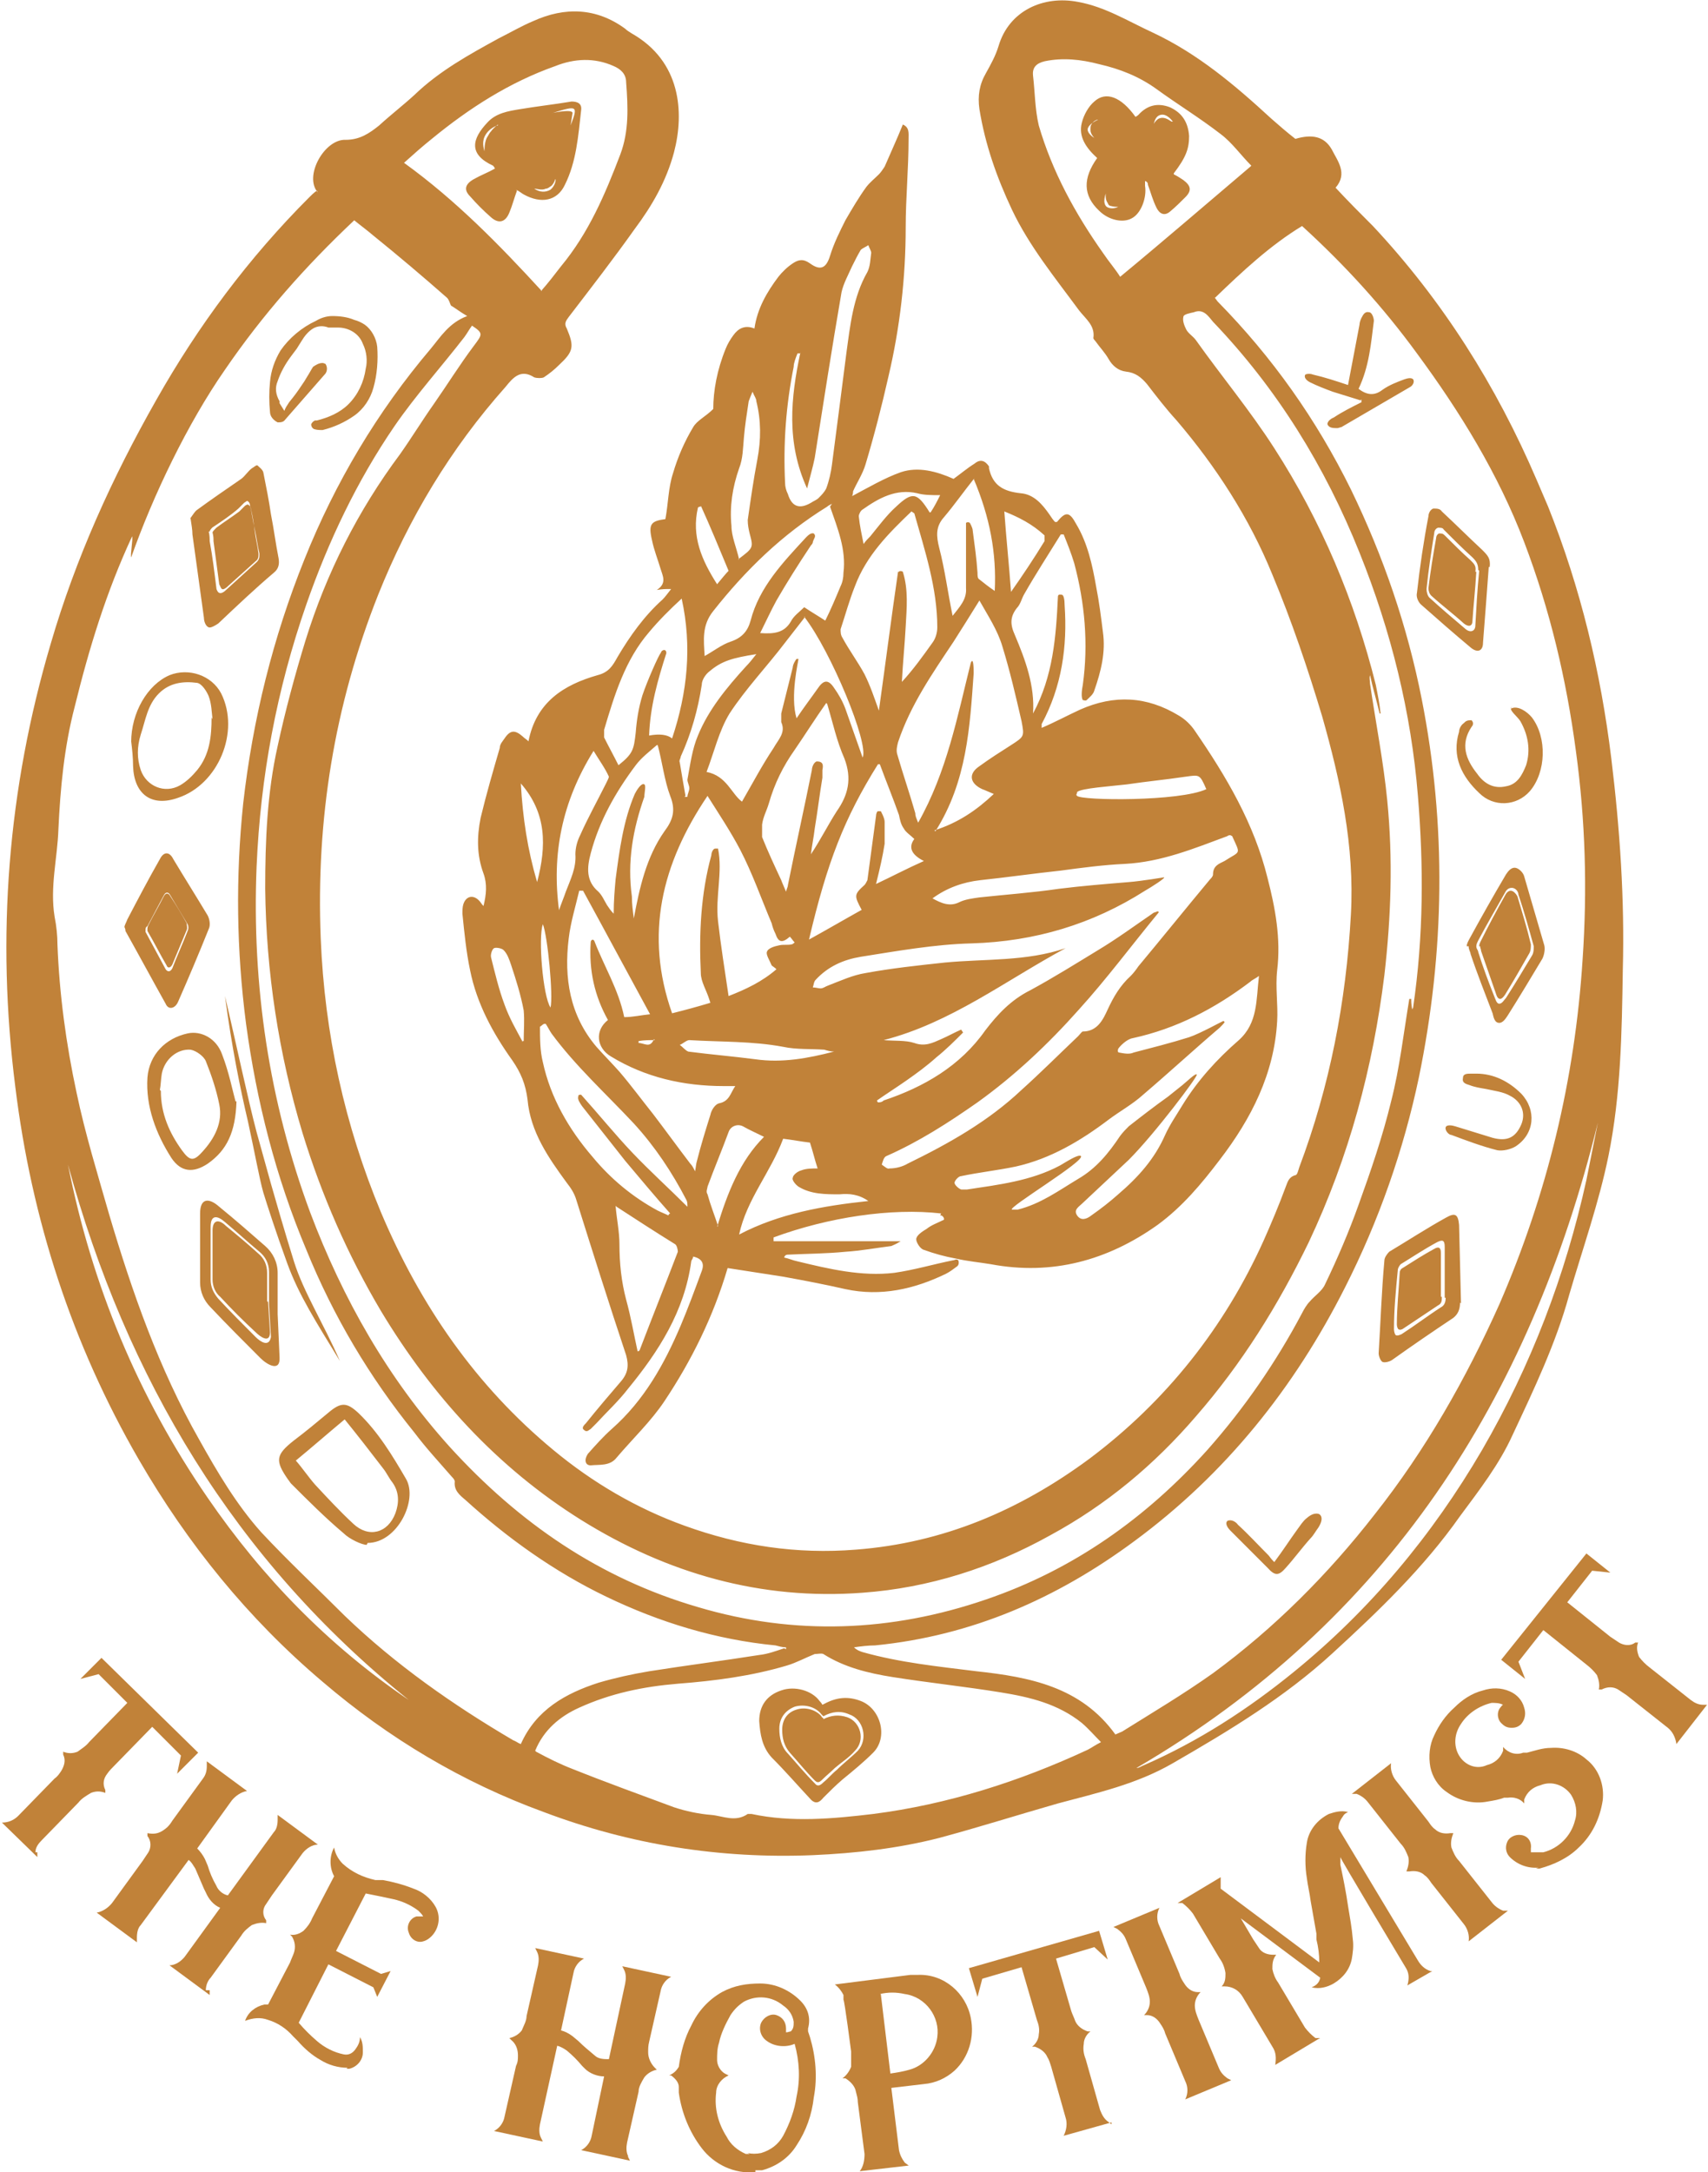<?xml version="1.0" encoding="UTF-8"?>
<svg xmlns="http://www.w3.org/2000/svg" id="Layer_1" data-name="Layer 1" version="1.1" viewBox="0 0 178.4 226.8">
  <defs>
    <style>
      .cls-1 {
        fill: #c18239;
        fill-rule: evenodd;
        stroke-width: 0px;
      }
    </style>
  </defs>
  <path class="cls-1" d="M33.2,20.1c-1.5-1.7.7-5.6,2.9-5.5,1.5,0,2.5-.7,3.5-1.5,1.2-1.1,2.5-2.1,3.7-3.2,2.6-2.5,5.7-4.2,8.8-5.9,1.2-.6,2.4-1.3,3.6-1.8,3.3-1.5,6.6-1.4,9.6.8.2.2.4.3.7.5,5.1,2.9,5.5,8.2,4.4,12.4-.8,3-2.3,5.6-4.1,8-2.2,3.1-4.6,6.2-6.9,9.2-.3.4-.5.7-.2,1.2.8,1.9.7,2.4-.8,3.8-.5.5-1,.9-1.6,1.3-.2.1-.7.1-1,0-1.4-.9-2.2,0-3,1-5.7,6.4-10.1,13.7-13.3,21.7-4.6,11.6-6.5,23.5-6,35.9.4,9.9,2.5,19.5,6.3,28.6,4.1,9.7,9.9,18.1,18,24.8,4.1,3.4,8.7,6.1,13.7,7.9,5.8,2.1,11.7,3,17.9,2.5,9.1-.7,17.1-4.1,24.4-9.5,8-6,14.1-13.7,18.2-22.8.8-1.8,1.6-3.7,2.3-5.6.2-.5.3-1,1-1.2.2,0,.3-.5.4-.8,3.2-8.5,4.9-17.3,5.4-26.4.4-7.2-1.1-14-3-20.7-1.5-5-3.2-10-5.2-14.8-2.4-5.9-5.9-11.3-10-16.1-1.1-1.2-2.1-2.5-3.1-3.8-.6-.7-1.2-1.2-2.2-1.3-.8-.1-1.4-.6-1.8-1.3-.4-.7-.9-1.2-1.4-1.9,0,0-.2-.2-.2-.3.2-1.3-.8-2-1.5-2.9-2.5-3.4-5.2-6.7-7-10.5-1.6-3.4-2.8-6.8-3.4-10.5-.2-1.4,0-2.6.7-3.8.5-.9,1-1.8,1.3-2.8,1.1-3.7,4.7-5.3,8.3-4.6,2.8.5,5.2,2,7.8,3.2,4.7,2.2,8.6,5.5,12.4,9,.8.7,1.6,1.4,2.5,2.1,1.7-.5,3-.3,3.8,1.1.6,1.2,1.7,2.5.4,4,1.3,1.4,2.6,2.7,3.9,4,7.3,7.8,12.9,16.7,17.1,26.5.4.9.8,1.9,1.2,2.8,3.4,8.5,5.5,17.3,6.6,26.3.9,7.4,1.4,14.7,1.2,22.1-.1,6.5-.2,13-1.5,19.4-1,4.9-2.7,9.7-4.1,14.5-1.4,5.1-3.7,9.9-5.9,14.6-1.4,3.1-3.5,5.8-5.5,8.5-3.8,5.4-8.5,9.9-13.3,14.3-5,4.6-10.8,8.1-16.7,11.5-3.8,2.2-7.9,3.1-12,4.2-4.2,1.2-8.3,2.5-12.4,3.6-4.3,1.1-8.7,1.6-13.2,1.8-9.7.4-19.1-1.1-28.1-4.5-8.5-3.1-16.2-7.7-23.1-13.6-7.8-6.6-14.1-14.4-19.2-23.2-7-12.1-11.2-25.1-12.9-38.9-2-15.7-.8-31.1,3.7-46.3,2.6-8.9,6.4-17.3,11-25.4,4.4-7.8,9.7-14.9,16-21.2.2-.2.5-.5.8-.7h0s0,0,0,0ZM42.7,177.5c-18.2-14.6-29.5-33.6-35.6-55.9,2.5,12.6,7.3,24.2,14.6,34.8,5.7,8.3,12.6,15.4,21,21.1h0ZM166.9,117.2c-7.1,28.9-22,52.1-48.2,67.4.3,0,.5-.2.8-.3,5.7-2.5,10.8-5.8,15.6-9.7,8-6.5,14.5-14.3,19.7-23.2,5.1-8.8,8.7-18.2,10.9-28.2.4-2,.8-4,1.2-6h0ZM130.7,17.3c-1.1-1.1-2-2.4-3.2-3.3-2.2-1.7-4.5-3.1-6.7-4.7-1.8-1.3-3.8-2.1-6-2.6-1.9-.5-3.8-.7-5.7-.3-.8.2-1.3.6-1.2,1.5.2,1.7.2,3.5.6,5.2,1.4,4.8,3.8,9.2,6.7,13.3.6.9,1.3,1.7,1.8,2.5,4.6-3.8,9-7.6,13.6-11.5h0ZM122.6,18.2c.4.2.7.4,1,.6.8.6.9,1.1.2,1.8-.5.5-1,1-1.6,1.5-.6.5-1.1.2-1.4-.4-.4-.8-.6-1.6-.9-2.4,0-.1,0-.3-.3-.4,0,.2,0,.4,0,.5.2,1.2-.4,2.9-1.4,3.4-.9.5-2.4.2-3.4-.8-1.7-1.6-1.7-3.4-.2-5.5-1.1-1-2-2.2-1.6-3.7.2-.8.7-1.7,1.3-2.2,1.2-1.1,2.8-.5,4.3,1.6,0,0,.2-.1.3-.2.9-1,2-1.3,3.3-.8,1.3.6,1.9,1.6,2,3,0,1.3-.3,2.2-1.6,3.9h0ZM114.7,12.5s-1,.4-1.1,1c0,.5.7.9.7.9,0,0-.4-.4-.4-.8,0-.3,0-.5.1-.6.2-.4.6-.5.6-.5h0ZM115.5,20.2s-.4,1,.1,1.4c.3.2.8.2,1.2,0-.1,0-.5,0-.8-.1,0,0-.2,0-.3-.3-.3-.4-.2-1-.2-1h0ZM122.5,12.7s-.6-.9-1.3-.7c-.4.1-.6.5-.7,1,0-.1.2-.4.5-.6,0,0,.2-.1.4-.1.5,0,.9.4,1,.4h0ZM56.5,30.4c.8-.9,1.4-1.7,2.1-2.6,2.9-3.5,4.6-7.5,6.2-11.7.9-2.4.8-4.9.6-7.5,0-.9-.6-1.4-1.3-1.7-2-.9-4.1-.8-6.1,0-4.8,1.7-9,4.4-12.9,7.6-1,.8-1.9,1.6-2.9,2.5,5.4,3.9,9.9,8.5,14.4,13.4h0ZM54,19.9c-.3.8-.5,1.6-.8,2.3-.4,1-1.1,1.2-1.9.5-.8-.7-1.5-1.4-2.2-2.2-.7-.7-.5-1.3.4-1.8.7-.4,1.5-.7,2.2-1.1-.1-.2-.2-.3-.2-.3-2.6-1.2-2.2-2.8-.6-4.5.9-1,2.2-1.2,3.4-1.4,1.8-.3,3.6-.5,5.4-.8.6,0,1.1.2,1,.9-.3,2.7-.5,5.4-1.7,7.8-.8,1.7-2.5,2-4.3,1-.2-.1-.4-.3-.8-.5h0ZM55.8,19.7c.6.4,1.2.4,1.7.1.5-.4.6-1.1.5-1.1,0,0-.1.4-.4.7-.3.2-.4.3-.6.3-.4.2-.9,0-1.2,0h0ZM59.6,13.1c.8-2.1.7-2.1-1.9-1.3-.5.1,2.1-.5,2.1,0l-.2,1.3ZM52,13.1c-.1,0-1,.3-1.4,1.2-.3.7,0,1.4,0,1.5,0-.6.1-1.2.3-1.5.2-.3.2-.4.4-.6.2-.3.6-.6.7-.7h0ZM56,182.9c1.3.7,2.5,1.3,3.8,1.8,3.5,1.4,7.1,2.7,10.6,4,1.2.4,2.6.7,3.9.8,1.2.1,2.5.8,3.8-.1,0,0,.2,0,.4,0,4.2.9,8.5.5,12.7,0,7.8-1,15.3-3.4,22.4-6.7.4-.2.8-.5,1.4-.8-.7-.7-1.3-1.4-2-2-2.5-2-5.4-2.7-8.5-3.2-3.7-.6-7.5-1-11.3-1.6-2.5-.4-5-1-7.2-2.4-.2-.1-.6,0-.9,0-1,.4-1.9.9-2.9,1.2-3.7,1.1-7.5,1.6-11.4,1.9-3.6.3-7,1-10.3,2.5-2,.9-3.7,2.3-4.6,4.5h0s0,0,0,0ZM86.1,177.9c1.3-.7,2.5-.8,3.8-.3,2.1.8,2.9,3.8,1.3,5.4-1,1-2.1,1.9-3.2,2.8-.7.6-1.3,1.2-2,1.9-.4.5-.8.7-1.3.2-1.4-1.5-2.7-3-4.1-4.4-1-1.1-1.2-2.4-1.3-3.8,0-1.6.8-2.7,2.3-3.2,1.4-.5,3.2,0,4,1.1,0,0,.2.2.3.4h0ZM86,179.2c.9-.5,1.8-.6,2.7-.2,1.5.5,2,2.6.9,3.8-.7.7-1.5,1.3-2.2,2-.5.4-.9.9-1.4,1.3-.3.3-.6.5-.9.1-1-1-1.9-2.1-2.8-3.1-.7-.7-.9-1.7-.9-2.6,0-1.1.6-1.9,1.6-2.3,1-.3,2.2,0,2.8.8,0,0,.1.1.2.2h0,0ZM86,179.5c.8-.4,1.6-.5,2.5-.2,1.4.5,1.9,2.4.8,3.5-.6.7-1.4,1.2-2.1,1.8-.4.4-.9.8-1.3,1.2-.3.3-.5.4-.8.1-.9-.9-1.7-1.9-2.6-2.9-.6-.7-.8-1.5-.8-2.4,0-1,.5-1.8,1.5-2.1.9-.3,2,0,2.6.7,0,0,0,.1.2.2h0,0ZM147.6,105.2c1.1-7.5,1.1-14.8.5-22.1-.7-8.7-2.8-17.2-6.1-25.4-3.6-9-8.6-17.1-15.3-24.1-.5-.6-1-1.4-2-1-.4.1-1.1.2-1.1.5-.1.4.1.9.3,1.3.2.4.7.7,1,1.1,2.7,3.8,5.7,7.4,8.2,11.3,4.9,7.6,8.4,15.9,10.6,24.7.2,1,.4,2,.5,3,0,0,0,0-.1,0-.3-1.3-.7-2.6-1-4-.1.3,0,.6,0,.9.6,4.1,1.4,8.1,1.8,12.2.6,6.1.4,12.1-.3,18.2-1.2,9.7-3.7,19-7.9,27.9-3.2,6.6-7,12.7-11.8,18.2-4.3,5-9.3,9.2-15.2,12.4-6.1,3.4-12.7,5.5-19.6,6-10.6.8-20.4-2-29.4-7.6-8.8-5.5-15.6-13-20.9-21.8-3.5-5.9-6.2-12.1-8.2-18.6-2.5-8.3-3.8-16.8-3.9-25.5,0-5,.2-10,1.3-14.9.8-3.7,1.8-7.4,2.9-11,2.2-7.1,5.5-13.6,9.9-19.5,1.2-1.7,2.3-3.5,3.5-5.2,1.4-2,2.7-4.1,4.2-6.1.9-1.2,1-1.3-.2-2.1-.3.4-.5.8-.8,1.2-2.4,3.1-5.1,6.1-7.3,9.3-3.9,5.7-6.9,12-9.2,18.6-3.1,8.9-4.8,18-5.2,27.4-.5,12.4,1.3,24.5,5.6,36.1,3.4,9,8.1,17.3,14.6,24.5,7.2,7.9,15.6,13.7,25.9,16.7,10.1,3,20.2,2.6,30.1-.8,9.1-3.1,16.7-8.5,23.1-15.6,3.9-4.4,7.2-9.2,9.9-14.3.2-.4.5-.9.8-1.2.5-.6,1.3-1.1,1.6-1.8,1.3-2.7,2.5-5.5,3.5-8.3,1.3-3.6,2.5-7.1,3.4-10.8.9-3.5,1.3-7.1,1.9-10.7,0,0,.1,0,.2,0,0,.3,0,.5.1,1.1h0s0,0,0,0ZM126.8,31c.2.2.3.4.4.5,5.7,5.8,10.3,12.3,13.9,19.6,3.4,7,5.9,14.3,7.4,21.9,2.6,13.2,2.4,26.4-.3,39.5-1.6,7.6-4.2,15-7.7,21.9-5.3,10.5-12.5,19.5-22,26.5-8.1,6-17,9.9-27.1,10.9-.7,0-1.5.1-2.2.2.3.3.6.4.9.5,3.9,1.1,7.9,1.5,11.9,2,5.5.6,10.9,1.6,14.5,6.6.2-.1.5-.2.7-.3,3.2-2,6.4-3.9,9.5-6.1,6.4-4.7,12-10.3,16.9-16.6,5.3-6.7,9.5-14.1,13-21.9,5-11.5,7.9-23.5,8.7-36,.5-7.3.3-14.5-.7-21.8-1-7.5-2.7-14.7-5.4-21.8-2.7-7.1-6.7-13.6-11.2-19.7-3.5-4.8-7.5-9.2-12-13.3-3.3,2-6.2,4.7-9.1,7.5h0ZM133.1,163.1c.9-1.2,1.6-2.3,2.4-3.4.3-.4.6-.9,1-1.2.8-.7,1.3-.4,1.3-.4,0,0,.6.3-.1,1.4-.3.4-.5.8-.8,1.1-.9,1-1.7,2.1-2.6,3.1-.7.8-1.1.9-1.9,0-1.3-1.3-2.6-2.6-3.9-3.9-.2-.2-.6-.7-.3-1,.4-.2.9.1,1.1.4,1.1,1,2.1,2.1,3.2,3.2.1.1.2.3.5.6h0ZM154.2,112.1c1.8,0,3.4.8,4.7,2.1,1.6,1.7,1.4,4.2-.6,5.5-.5.3-1.3.5-1.9.4-1.6-.4-3.2-1-4.8-1.6-.3,0-.7-.5-.6-.8.1-.3.7-.2,1-.1,1.3.4,2.6.8,3.9,1.2,1.5.4,2.4,0,3-1.4.5-1.2,0-2.4-1.2-3-.7-.4-1.6-.5-2.5-.7-.6-.1-1.2-.2-1.7-.4-.3-.1-.8-.2-.7-.7,0-.5.4-.5.9-.5.4,0,.4,0,.6,0h0ZM157.8,74c.7-.4,1.7.3,2.2.9,1.6,2.1,1.5,5.7-.2,7.7-1.4,1.6-3.8,1.7-5.3.2-1.8-1.7-2.9-3.8-2.1-6.4,0-.3.2-.7.5-.9.2-.2.3-.3.8-.3.3.3.1.6,0,.7-1.2,1.8-.6,3.4.6,4.9.7,1,1.7,1.6,3,1.3,1.2-.2,1.7-1.2,2.1-2.2.5-1.6.2-3.2-.6-4.6-.3-.5-1.3-1.2-.9-1.5h0ZM142.1,41.8c-1-.3-1.9-.6-2.9-.9-.8-.3-1.6-.6-2.4-1-.2-.1-.6-.4-.5-.7,0-.2.6-.2.8-.1,1.3.3,2.5.7,3.7,1.1.4-2.1.8-4.2,1.2-6.3,0-.2.1-.5.2-.7.2-.4.4-.7.8-.6.3,0,.5.6.5.9-.3,2.4-.5,4.8-1.6,7.1.8.6,1.6.8,2.5.1.7-.5,1.5-.8,2.3-1.1.3-.1.7-.2.9,0,.2.3-.1.7-.3.8-2.4,1.4-4.8,2.8-7.2,4.2-.1,0-.3.1-.4.1-.4,0-.8,0-1-.3-.2-.3.3-.7.6-.8.9-.6,1.9-1.1,2.9-1.6,0,0,0-.2,0-.3h0ZM155.5,59.2c-.2,2.8-.4,5.3-.6,7.9,0,.9-.6,1.1-1.3.5-1.8-1.5-3.5-3-5.2-4.5-.3-.3-.5-.8-.4-1.2.3-2.7.7-5.4,1.2-8,0-.3.2-.7.5-.8.4,0,.7,0,.9.3,1.4,1.3,2.8,2.7,4.2,4,.6.6.9.9.8,1.8h0ZM154.5,59.6c-.2,2-.3,3.9-.4,5.7,0,.6-.5.8-1,.4-1.3-1.1-2.6-2.2-3.8-3.3-.2-.2-.3-.6-.3-.9.2-2,.5-3.9.8-5.8,0-.2.1-.5.4-.6.3,0,.5,0,.6.2,1,1,2,2,3,2.9.4.4.6.7.6,1.3h0ZM154.2,59.7c-.1,1.8-.3,3.5-.4,5.1,0,.6-.4.7-.9.3-1.1-1-2.3-1.9-3.4-2.9-.2-.2-.3-.5-.3-.8.2-1.7.5-3.5.8-5.2,0-.2.1-.4.3-.5.3,0,.4,0,.6.2.9.9,1.8,1.8,2.7,2.6.4.4.6.6.5,1.2h0,0ZM153.2,98.8c0-.3.2-.6.3-.8,1.2-2.2,2.5-4.5,3.8-6.7.2-.3.5-.7.9-.7s.9.5,1,.9c.7,2.4,1.4,4.8,2.1,7.2.1.4,0,1-.2,1.4-1.2,2-2.4,4-3.6,5.9-.2.3-.5.8-.9.8-.5,0-.6-.6-.7-1-.8-2.1-1.6-4.1-2.3-6.2,0-.2-.2-.4-.2-.8h0s0,0,0,0ZM154.2,98.8c0-.2.1-.4.2-.6.9-1.7,1.9-3.4,2.8-5,.1-.2.3-.5.7-.5s.7.4.7.7c.6,1.8,1.1,3.6,1.6,5.4,0,.3,0,.7-.2,1-.9,1.5-1.8,3-2.7,4.4-.2.2-.4.6-.7.6-.3,0-.4-.5-.5-.7-.6-1.5-1.2-3.1-1.7-4.7,0-.2-.2-.3-.2-.6h0ZM154.5,98.8c0-.2.1-.4.2-.6.8-1.6,1.6-3.1,2.5-4.7.1-.2.3-.5.6-.5s.6.4.7.6c.5,1.7,1,3.3,1.4,5,0,.3,0,.7-.2,1-.8,1.4-1.6,2.8-2.4,4.1-.1.2-.4.6-.6.6-.3,0-.4-.4-.5-.7-.5-1.4-1-2.9-1.5-4.3,0-.2-.1-.3-.1-.5h0ZM152.5,136c0,.7-.2,1.2-.7,1.6-2.1,1.4-4.3,2.9-6.4,4.4-.3.2-.8.3-1,.2-.2-.1-.4-.6-.4-.9.2-3.2.3-6.4.6-9.7,0-.3.3-.7.5-.9,2-1.2,4-2.5,6-3.6.9-.5,1.2-.3,1.3.8l.2,8.2ZM151,135.5c0,.4-.1.8-.5,1-1.4.9-2.7,1.9-4.1,2.8-.2.1-.5.2-.6.1-.1,0-.2-.4-.2-.6,0-2.1.2-4.1.4-6.2,0-.2.2-.5.3-.6,1.3-.8,2.5-1.6,3.8-2.3.6-.3.8-.2.8.5v5.3ZM150.6,135.4c0,.4,0,.7-.4.9-1.2.8-2.4,1.6-3.6,2.4-.1.1-.4.2-.5.1-.1,0-.2-.3-.2-.5,0-1.8.2-3.6.3-5.4,0-.2.1-.4.3-.5,1.1-.7,2.2-1.4,3.3-2,.5-.3.7-.1.7.4v4.6ZM82.1,172.2c0,0,0-.1,0-.2-.4,0-.7-.1-1.1-.2-6.2-.6-12.1-2.4-17.7-5.1-5.4-2.6-10.3-6.1-14.7-10.1-.6-.5-1.2-1-1.1-1.9,0-.2-.2-.4-.3-.5-1.3-1.5-2.7-3-3.9-4.6-4.7-5.8-8.5-12.2-11.3-19.1-3.2-7.6-5.2-15.5-6.3-23.6-1-7.7-1.1-15.3-.3-23,1-8.8,3.1-17.3,6.4-25.5,3.2-8,7.6-15.4,13.2-22,1-1.2,1.9-2.7,3.8-3.4-.7-.4-1.2-.8-1.7-1.1-.1-.2-.2-.6-.4-.8-2.5-2.2-5.1-4.4-7.7-6.5-.7-.6-1.4-1.1-2-1.6-5.1,4.8-9.6,9.9-13.5,15.6-3.9,5.6-7.5,13.1-9.8,19.6-.1-.3.2-1.9.1-2.2-2.7,5.8-4.5,11.7-6,17.8-1.1,4.2-1.5,8.5-1.7,12.8-.1,3-.9,6-.4,9.1.2,1,.3,2,.3,2.9.2,5.2.9,10.4,2,15.5.9,4.3,2.2,8.5,3.4,12.7,2.4,8.1,5.2,16.1,9.4,23.5,1.9,3.4,3.9,6.8,6.5,9.7,2.8,3,5.8,5.8,8.7,8.7,5.3,5.1,11.3,9.3,17.6,13,.3.1.5.3.8.4,1.6-3.6,4.7-5.3,8.1-6.4,1.7-.5,3.5-.9,5.3-1.2,3.8-.6,7.7-1.1,11.5-1.7.9-.1,1.7-.4,2.6-.7h0ZM35.5,142.1c-2.5-4.1-4.3-6.9-5.5-10.2-1.2-3.3-2.1-6.1-2.5-7.4-.4-1.4-.9-4.2-1.6-7.4-.8-3.4-1.7-7.8-2.4-13.1,1.2,5.1,2.4,10.8,3.3,14.2,1,3.6,1.2,4.3,1.5,5.4.4,1.4,1.4,4.9,2.4,8.1,1,3.2,3.1,6.5,4.8,10.4h0ZM33.5,44.9h.2c1.2-.3,2.3-.8,3.3-1.5,1-.7,1.7-1.8,2-2.9.4-1.4.5-2.9.4-4.3-.1-.9-.6-1.8-1.3-2.3-.3-.2-.7-.4-1.1-.5-.7-.3-1.5-.4-2.3-.4-.6,0-1.2.2-1.7.5-1.5.7-2.8,1.8-3.7,3.1-.6,1-1,2.1-1.1,3.3-.1,1-.1,2.1,0,3.1,0,.5.4.9.8,1.1.3,0,.6,0,.8-.3,1.4-1.6,2.8-3.2,4.2-4.8.2-.3.2-.7,0-1,0,0-.2-.1-.3-.1-.4,0-.7.2-1,.4-.2.3-.4.7-.6,1l-.3.5c-.4.6-.8,1.2-1.2,1.7l-.4.5c-.2.3-.4.6-.5.9h0c-.2-.3-.3-.5-.5-.8v-.2c-.4-.7-.5-1.4-.2-2.1.3-.9.8-1.8,1.4-2.6l.6-.8.5-.8c.3-.5.7-1,1.2-1.3.5-.3,1.1-.3,1.6-.1h0s.5,0,.5,0h.5c1.1,0,2.2.6,2.6,1.7.4.8.5,1.8.3,2.6-.2,1.4-.8,2.7-1.8,3.7-.9.9-2.1,1.4-3.3,1.7h-.2c-.2.1-.3.2-.4.4,0,.2.1.4.3.5.3.1.6.1.9.1h0ZM13,96.8c0-.2.2-.5.3-.8,1.1-2.1,2.2-4.2,3.4-6.3.4-.8,1-.8,1.4,0,1.2,2,2.4,3.9,3.6,5.9.2.4.3,1,.1,1.4-1,2.5-2.1,5.1-3.2,7.6-.3.7-1,.9-1.3.2-1.4-2.5-2.8-5.1-4.2-7.6,0-.1,0-.2-.1-.4h0ZM15.2,97.1c0-.1,0-.3.2-.4.6-1.1,1.1-2.1,1.7-3.2.2-.4.5-.4.7,0,.6,1,1.2,2,1.8,3,.1.2.1.5,0,.7-.5,1.3-1.1,2.6-1.6,3.9-.2.4-.5.4-.7.1-.7-1.3-1.4-2.6-2.1-3.9,0,0,0-.1,0-.2h0ZM15.4,97c0-.1,0-.2.1-.4.5-1,1.1-2,1.6-3,.2-.4.5-.4.7,0,.6.9,1.2,1.9,1.7,2.8,0,.2.1.5,0,.7-.5,1.2-1,2.4-1.5,3.6-.2.4-.5.4-.6.1-.7-1.2-1.3-2.4-2-3.6,0,0,0-.1,0-.2h0ZM29,137.1c0-1.4,0-2.8,0-4.2,0-1.1-.5-2.1-1.3-2.8-1.6-1.4-3.2-2.8-4.8-4.1-1-.9-2-1-2,.7,0,2.4,0,4.8,0,7.2,0,1,.4,1.9,1.1,2.6,1.7,1.8,3.4,3.5,5.2,5.3.7.7,2.1,1.5,2-.1l-.2-4.5ZM28.1,136c0-1.1,0-2.2,0-3.2,0-.9-.4-1.6-1-2.1-1.2-1-2.4-2.1-3.6-3.1-.8-.7-1.5-.8-1.5.5,0,1.8,0,3.7,0,5.5,0,.8.3,1.4.8,2,1.3,1.4,2.6,2.7,3.9,4,.5.5,1.4,1.1,1.6,0l-.2-3.4ZM27.9,135.9c0-1,0-2,0-3,0-.8-.3-1.5-.9-2-1.1-1-2.3-2-3.4-2.9-.7-.7-1.4-.7-1.4.5,0,1.7,0,3.4,0,5.1,0,.7.3,1.4.8,1.8,1.2,1.3,2.4,2.5,3.7,3.7.5.5,1.5,1.2,1.5,0l-.2-3.2ZM24.7,115c-.1,3.2-1,5.1-3,6.5-1.5,1-2.8.9-3.8-.6-1.6-2.5-2.7-5.4-2.5-8.4.2-2.4,1.9-4.1,4.2-4.6,1.4-.3,3,.5,3.6,2.2.7,1.8,1.1,3.8,1.4,4.9h0ZM16.8,113.9c0,2.4.9,4.4,2.2,6.2.8,1.1,1.2,1.2,2.1.2,1.3-1.4,2.2-3.1,1.8-5-.3-1.5-.8-3-1.4-4.5-.2-.5-1-1.1-1.6-1.2-1.4-.1-2.7,1-3,2.5-.1.6-.1,1.2-.2,1.7h0ZM19.8,54.2c.2-.2.4-.6.7-.9,1.5-1.1,3.1-2.2,4.7-3.3.4-.3.7-.8,1.1-1.1.2-.1.5-.4.6-.3.2.2.5.4.6.7.3,1.5.6,3,.8,4.4.3,1.5.5,3.1.8,4.6.1.6,0,1.1-.5,1.5-2,1.7-3.9,3.5-5.8,5.3-.3.2-.8.5-1,.4-.3-.1-.5-.6-.5-1-.4-2.9-.8-5.8-1.2-8.7,0-.5-.1-1-.2-1.7h0ZM21.9,55.5c0-.1.2-.4.4-.5.9-.6,1.8-1.2,2.6-1.9.2-.2.4-.4.6-.6,0,0,.3-.2.3-.2.1,0,.3.2.3.4.2.8.3,1.7.5,2.5.2.9.3,1.8.5,2.6,0,.4,0,.6-.3.9-1.1,1-2.2,2-3.3,3-.1.1-.4.3-.6.2-.1,0-.3-.3-.3-.5-.2-1.6-.4-3.3-.7-4.9,0-.3,0-.6-.1-1h0ZM22.2,55.6c0-.1.2-.3.4-.5.8-.6,1.6-1.1,2.4-1.7.2-.2.4-.4.6-.6,0,0,.3-.2.3-.1.1,0,.3.2.3.4.2.8.3,1.5.4,2.3.1.8.3,1.6.4,2.4,0,.3,0,.6-.3.8-1,.9-2,1.8-3,2.7-.1.1-.4.3-.5.2-.1,0-.2-.3-.3-.5-.2-1.5-.4-3-.6-4.5,0-.3,0-.5-.1-.9h0,0ZM13.7,77.5c0-3.1,1.7-6,4-7,2-.8,4.4,0,5.4,1.9,2,4-.3,9.5-4.5,10.9-2.8,1-4.6-.4-4.7-3.3,0-.9-.1-1.8-.2-2.6h0ZM22.2,75.1c-.1-.8-.1-1.6-.4-2.4-.2-.5-.7-1.3-1.2-1.4-1.5-.2-2.9,0-4,1.1-1.2,1.2-1.4,2.8-1.9,4.3-.4,1.3-.4,2.5,0,3.7.6,1.7,2.5,2.5,4.1,1.6.7-.4,1.3-1,1.8-1.6,1.3-1.6,1.5-3.5,1.5-5.5h0s0,0,0,0ZM38.3,161.3c-.5,0-1.8-.6-2.4-1.2-1.9-1.6-3.7-3.4-5.5-5.2-.1-.1-.2-.3-.3-.4-1.4-2-1.3-2.6.6-4.1,1.2-.9,2.4-1.9,3.6-2.9,1.3-1.1,1.9-1.1,3.1,0,2.1,2,3.6,4.5,5,6.9,1.3,2.2-.9,6.7-4,6.7h0ZM36,148.2c-1.8,1.5-3.4,2.9-5.1,4.3.7.8,1.3,1.7,2,2.5,1.3,1.4,2.6,2.8,4,4.1,1.6,1.5,3.6,1,4.4-1.1.4-1.1.4-2.2-.3-3.2-.4-.5-.6-1-1-1.5-1.3-1.7-2.7-3.5-4-5.1h0Z"></path>
  <path class="cls-1" d="M98.3,126.7c-5.2-.6-11.8.4-17.5,2.5,0,.1,0,.2,0,.4h13.1c.2,0,.2,0,0,.1-.3.2-.6.3-.8.4-1.6.2-3.2.5-4.8.6-2,.2-4,.2-6,.3-.1,0-.3,0-.4.3.5.1.9.3,1.4.4,3.3.8,6.7,1.6,10.1,1.2,2.1-.3,4.1-.9,6.1-1.3.2,0,.4-.2.6,0,.1.3,0,.5-.1.6-.4.3-.8.6-1.2.8-3.3,1.6-6.8,2.4-10.5,1.6-2.2-.5-4.3-.9-6.5-1.3-1.9-.3-3.9-.6-5.8-.9-1.5,5.1-3.8,9.7-6.6,13.9-1.4,2.1-3.3,3.9-5,5.9-.7.9-1.8.7-2.7.8-.6,0-.7-.6-.3-1.2.8-.9,1.6-1.8,2.5-2.6,3.4-3,5.5-6.8,7.2-10.8.8-1.9,1.5-3.8,2.2-5.7.3-.8,0-1.3-.9-1.5,0,.2-.2.4-.2.5-.7,5.2-3.4,9.4-6.6,13.3-1,1.3-2.2,2.4-3.3,3.6-.2.2-.4.4-.6.6-.2.1-.4.4-.7.1-.3-.2,0-.5.2-.7,1.2-1.5,2.4-2.9,3.6-4.3.8-.9.9-1.7.6-2.8-1.8-5.4-3.5-10.8-5.2-16.2-.2-.7-.6-1.3-1-1.8-1.9-2.6-3.8-5.3-4.1-8.7-.2-1.6-.7-2.8-1.6-4.1-2-2.8-3.7-5.9-4.4-9.4-.4-1.9-.6-3.9-.8-5.9,0-.3,0-.7.1-1,.3-.9,1.1-1,1.7-.3.1.1.2.3.4.5.3-1.2.4-2.3,0-3.4-.7-1.9-.7-3.8-.3-5.8.6-2.5,1.3-4.9,2-7.3,0-.4.3-.7.5-1,.6-.9,1.1-.9,1.9-.2.2.2.4.3.6.5.8-4.1,3.7-5.9,7.2-6.9,1.2-.3,1.6-1,2.1-1.9,1.3-2.2,2.8-4.3,4.7-6,.3-.3.5-.6.9-1.1-.6,0-.9,0-1.5.1,1.1-.7.6-1.5.4-2.2-.3-1-.7-2-.9-3-.4-1.7-.1-2,1.4-2.2.3-1.6.3-3.3.8-4.8.5-1.7,1.2-3.3,2.1-4.8.4-.7,1.3-1.1,2.1-1.9,0-1.9.4-4.1,1.3-6.3.2-.5.5-1,.8-1.4.5-.7,1.2-1.1,2.2-.7.3-2.1,1.3-3.8,2.5-5.4.4-.5.9-1,1.5-1.4.6-.4,1.1-.5,1.8,0,1.1.8,1.7.5,2.1-.8.4-1.3,1-2.5,1.6-3.7.7-1.2,1.4-2.4,2.2-3.5.4-.5.9-.9,1.3-1.3.2-.2.4-.5.6-.8.6-1.4,1.3-2.9,1.9-4.4.7.3.6.9.6,1.5,0,3.1-.3,6.2-.3,9.2,0,5.3-.6,10.5-1.8,15.6-.7,3.1-1.5,6.2-2.4,9.2-.3,1-.9,1.9-1.3,2.8,0,.1,0,.3-.1.5,1.7-.9,3.4-1.9,5.1-2.5,1.8-.6,3.7-.1,5.5.7.7-.5,1.4-1.1,2.2-1.6.6-.5,1.1-.3,1.5.3,0,0,0,.1,0,.2.4,1.8,1.5,2.4,3.3,2.6,1.4.1,2.3,1.2,3,2.2.2.3.4.6.6.8.1,0,.2,0,.2,0,.9-1.1,1.3-1.1,2,.2,1.2,2,1.7,4.3,2.1,6.6.3,1.5.5,3.1.7,4.7.3,2.1-.2,4.1-.9,6.1-.1.4-.5.7-.8,1-.1.1-.3,0-.4,0-.2-.3-.1-1.1,0-1.6.6-4.3.2-8.6-.9-12.7-.3-1-.7-2-1.1-3,0,0-.2,0-.3,0-1.3,2.1-2.6,4.1-3.8,6.2-.3.5-.4,1.1-.8,1.5-.7.9-.7,1.7-.2,2.8,1.1,2.6,2.1,5.3,1.9,8.2,2.1-3.9,2.4-8,2.6-12.2,0-.3.3-.2.4-.2.2,0,.3.5.3,1.1.3,4.3-.3,8.5-2.4,12.4,0,0,0,.2,0,.4,1.4-.6,2.7-1.3,4-1.9,3.6-1.6,7-1.4,10.3.6.7.4,1.3,1,1.7,1.6,3.3,4.8,6.2,9.7,7.6,15.4.8,3.1,1.4,6.3,1,9.6-.2,1.8.1,3.6,0,5.3-.3,5.5-2.7,10.2-6,14.5-1.9,2.5-3.9,4.9-6.5,6.8-5.2,3.7-11,5.3-17.4,4.1-1.2-.2-2.4-.3-3.7-.6-1.1-.2-2.2-.5-3.3-.9-.4-.1-.8-.8-.8-1.1,0-.4.6-.8,1.1-1.1.5-.4,1.1-.6,1.7-.9.2,0,.1-.4-.2-.5h-.1s0,0,0,0ZM68.4,108.6c-.6,0-1.1,0-1.7.1,0,0,0,.2,0,.2.6,0,1.2.6,1.6-.4h0ZM56.7,96.5c-.5,1.4,0,7.5.8,8.7.3-1.2-.3-7.5-.8-8.7ZM56.1,92.1c1-3.8,1-7.2-1.7-10.3.2,3.6.7,6.9,1.7,10.3ZM73.2,52.9c-.1,0-.2,0-.3.1-.7,3,.4,5.5,2,8,.5-.6.9-1.1,1.2-1.4-1-2.4-1.9-4.6-2.9-6.8h0ZM97.2,53.5c.4-.6.7-1.2,1-1.8-.9,0-1.7,0-2.4-.2-2.2-.5-4,.5-5.7,1.7-.2.1-.4.5-.4.7.1,1,.3,1.9.5,2.9.2-.3.5-.6.7-.8.9-1.1,1.7-2.2,2.7-3.1,1.7-1.6,2.2-1.5,3.5.6h0ZM54.5,108.7c0,0,.1,0,.2,0,0-1.1.1-2.1,0-3.2-.3-1.6-.8-3.2-1.3-4.7-.2-.6-.4-1.2-.8-1.6-.2-.2-.8-.3-1-.2-.2.1-.4.7-.3,1,.4,1.6.8,3.3,1.4,4.9.5,1.4,1.2,2.6,1.9,3.9h0,0ZM104.9,53.4c.2,2.8.5,5.6.7,8.4,1.2-1.7,2.4-3.5,3.5-5.3,0-.1,0-.5,0-.6-1.3-1.2-2.7-1.9-4.2-2.5h0ZM112.5,82.8c-.1.2-.1.2,0,.3.5.5,10.7.6,13.5-.7-.7-1.6-.7-1.5-2.2-1.3-2,.3-4.1.5-6.1.8-1.7.2-4.8.4-5.2.8h0ZM87.2,109.8c-.4,0-.8-.1-1.1-.2-1.4-.1-2.9,0-4.3-.3-3.2-.6-6.5-.5-9.8-.7-.3,0-.7.4-1,.5.3.2.6.6.9.7,2.3.3,4.7.5,7,.8,2.8.4,5.5-.1,8.2-.8h0ZM71.5,83.2c0,0,.2,0,.3,0,0-.3.2-.6.2-.9s-.2-.6-.2-.9c.3-1.6.5-3.2,1.1-4.6,1.1-2.7,3-5,5-7.2.4-.4.7-.8,1.1-1.3-2.5.4-3.6.7-4.9,1.8-.4.3-.8.9-.8,1.4-.4,2.6-1.1,5.1-2.2,7.5,0,.2-.2.4-.1.6.2,1.2.4,2.4.6,3.5h0ZM74.9,128.1c1.1-3.6,2.4-6.9,4.9-9.4-.8-.4-1.5-.7-2.2-1.1-.6-.3-1.3,0-1.5.6-.7,1.9-1.5,3.8-2.2,5.7,0,.2-.2.5,0,.8.3,1.1.7,2.1,1.1,3.3h0ZM77.1,58.4c1.6-1.2,1.6-1.2,1.2-2.7-.1-.4-.2-.9-.2-1.4.3-2.1.6-4.2,1-6.3.4-2.1.4-4.1-.1-6.1,0-.3-.2-.5-.4-1-.2.5-.3.7-.4,1-.2,1.3-.4,2.6-.5,3.8-.1,1.1-.1,2.2-.5,3.2-.7,2-1,4-.8,6,0,1.1.5,2.2.8,3.5h0ZM58.4,95c.2-.6.5-1.3.7-1.9.5-1.3,1.1-2.5,1-3.9,0-.7.2-1.4.5-2,.8-1.8,1.8-3.6,2.7-5.4.1-.2.3-.6.3-.7-.4-.9-1-1.7-1.6-2.7-3.3,5.3-4.4,10.8-3.6,16.7h0s0,0,0,0ZM101.8,49.9c-1.2,1.5-2.1,2.8-3.2,4.1-.9,1-.8,2-.5,3.2.6,2.3.9,4.7,1.4,7.1.7-.9,1.5-1.7,1.4-2.9,0-2,0-3.9,0-5.9,0-.3,0-.8,0-.9.1-.1.3-.1.4,0,0,0,.3.5.3.8.2,1.5.4,2.9.5,4.4,0,.3,0,.6.2.7.5.4,1,.8,1.6,1.2.2-3.9-.5-7.7-2.2-11.7h0,0ZM81.8,118.9c-1.3,3.5-3.8,6.3-4.6,10,4.2-2.2,8.8-3,13.5-3.5-1-.7-2-.8-3-.7-1.5,0-3,0-4.3-.8-.3-.2-.7-.7-.6-.9,0-.3.5-.7.9-.8.5-.2,1.1-.2,1.7-.2-.3-.9-.5-1.8-.8-2.7-.9-.1-1.9-.3-2.8-.4h0ZM64.3,125.9c.1,1.3.4,2.7.4,4,0,2,.2,3.9.7,5.8.5,1.8.8,3.6,1.2,5.4,0,0,.1,0,.2-.1,1.3-3.4,2.7-6.9,4-10.3,0-.2-.1-.7-.3-.8-2.1-1.3-4.1-2.6-6.1-3.9h0ZM83.6,36.9c0,0-.2,0-.3,0-.2.5-.4,1-.4,1.4-.8,4-1.1,8-.9,12.1,0,.4.1.8.3,1.2.4,1.3,1.2,1.6,2.4.9.3-.2.6-.3.8-.5.3-.3.6-.6.8-1,.3-.8.5-1.7.6-2.5.5-3.8,1-7.7,1.5-11.6.4-2.9.7-5.9,2.2-8.5.3-.6.3-1.3.4-2,0-.2-.2-.5-.3-.8-.3.2-.6.3-.8.5-.3.5-.6,1.1-.9,1.7-.4.9-.9,1.8-1.1,2.7-1,5.8-1.9,11.6-2.8,17.3-.2,1-.5,2-.8,3.2-2.2-4.8-1.7-9.5-.7-14.2h0,0ZM68.6,77.8c-.8.7-1.6,1.3-2.2,2.1-2.1,2.8-3.8,5.8-4.7,9.2-.4,1.5-.5,2.9.8,4,.4.4.6.9.9,1.4.2.3.4.6.7.9,0-1.3.1-2.5.2-3.6.4-3,.8-6.1,2-8.9.2-.4.7-1.2,1-1,.2.1,0,.9,0,1.3-1.2,3.4-1.8,6.8-1.3,10.4,0,.8.1,1.5.2,2.3.6-3.2,1.3-6.4,3.2-9.1.9-1.2,1.2-2.2.6-3.7-.6-1.6-.8-3.4-1.3-5.3h0ZM69.1,68c.2-.2.5-.2.5.2-.9,2.8-1.7,5.6-1.8,8.6,1.1-.2,1.9-.1,2.4.3,1.6-4.8,2.1-9.6,1-14.6-1.2,1.1-2.4,2.3-3.4,3.5-2.5,2.9-3.6,6.5-4.7,10.2,0,.2,0,.6,0,.8.5,1,1,1.9,1.5,2.9,1.5-1.2,1.6-1.6,1.8-3.4.1-1.3.3-2.6.7-3.9.5-1.5,1.7-4.2,1.9-4.4h0ZM86.3,73.4c-1.2,1.7-2.2,3.3-3.3,4.9-1.2,1.7-2.1,3.5-2.7,5.6-.2.7-.6,1.4-.7,2.2,0,.4,0,.9,0,1.3.6,1.5,1.3,3,2,4.5.1.3.3.7.5,1.2.1-.4.2-.5.2-.7.8-4,1.7-8,2.5-12,0-.3.2-.8.5-.9.7,0,.7.4.6.9,0,.4,0,.6,0,.8-.3,1.8-.5,3.5-.8,5.3-.1.9-.3,1.8-.4,2.7,1-1.5,1.8-3.1,2.7-4.5,1.2-1.7,1.6-3.4.8-5.5-.8-1.8-1.2-3.7-1.8-5.7h0ZM91.7,79.8c-3.5,5.6-5.3,10.2-7.2,18.3,2-1.1,3.7-2.1,5.5-3.1-.8-1.5-.8-1.6.3-2.6.1-.1.2-.3.3-.5.3-2.2.6-4.5.9-6.7,0-.2.1-.5.2-.5.1,0,.1,0,.3,0,0,0,.4.7.4,1.1,0,.8,0,1.5,0,2.3-.2,1.3-.5,2.6-.9,4.2,1.7-.8,3.2-1.6,5-2.4-1.4-.7-1.6-1.5-1-2.3-.4-.4-.9-.7-1.1-1.1-.3-.4-.4-.9-.5-1.4-.6-1.7-1.3-3.4-2-5.3h0ZM56.9,106.9c-.2,0-.3.2-.5.3,0,1.2,0,2.5.3,3.7.8,3.7,2.7,7,5.2,9.9,1.9,2.3,4.2,4.2,6.8,5.6.4.2.7.3,1.1.5,0,0,.1-.2.2-.2-1.6-1.8-3.1-3.6-4.7-5.5-1.5-1.9-3-3.8-4.5-5.7-.2-.3-.5-.7-.4-1,0-.2.1-.2.3-.2,1.8,2,3.5,4.1,5.3,6,1.9,2,3.9,3.8,5.8,5.7,0-.3,0-.5-.1-.7-1.5-2.9-3.3-5.6-5.5-8-2.9-3.1-6.1-6-8.6-9.4-.2-.3-.4-.7-.6-1h0ZM86.9,52.6c-.2.1-.4.2-.5.3-4.7,2.9-8.5,6.6-11.9,10.9-1.2,1.5-1,3-.9,4.7.9-.5,1.8-1.2,2.7-1.5,1.2-.4,1.8-1.1,2.1-2.2.9-3.5,3.4-6.1,5.8-8.7.2-.2.5-.5.8-.4.3.3,0,.5-.1.9,0,.2-.2.3-.3.5-1.2,1.8-2.4,3.7-3.5,5.6-.6,1.1-1.1,2.2-1.7,3.4,1.4.1,2.5,0,3.2-1.2.3-.6.9-1,1.4-1.5.9.6,1.6,1,2.2,1.4.6-1.2,1.1-2.4,1.6-3.6.2-.4.3-.9.3-1.4.3-2.4-.6-4.6-1.4-6.9h0,0ZM84.1,64.4c-.7.9-1.4,1.8-2.1,2.7-1.9,2.5-4.1,4.8-5.8,7.4-1.1,1.8-1.6,4-2.4,6.1,2.1.4,2.6,2.3,3.7,3.1,1.1-1.9,2.1-3.8,3.3-5.6.5-.9,1.3-1.6.8-2.7,0-.3,0-.6,0-.9.4-1.6.8-3.2,1.2-4.8,0-.3.3-.8.4-.9.1,0,.2,0,.2,0,0,.2-.9,3.9-.2,6.2.8-1.2,1.5-2.1,2.2-3.1.6-.9,1.1-1,1.7-.1.5.7.9,1.4,1.2,2.2.6,1.7,1.2,3.4,1.8,5.1.7-1.4-3.3-11.1-6.1-14.7h0ZM93.9,59.7c0-.1.3-.1.4,0,.6,1.9.4,3.8.3,5.7-.1,1.9-.3,3.8-.4,5.8,1.2-1.3,2.2-2.7,3.2-4.1.3-.4.5-1,.5-1.6,0-4.1-1.3-8-2.4-11.9,0,0,0,0-.3-.2-2.4,2.3-4.7,4.6-5.9,7.8-.6,1.5-1,3-1.5,4.5,0,.3,0,.6.2.9.7,1.3,1.6,2.5,2.3,3.8.6,1.2,1,2.4,1.5,3.8.7-5,1.3-9.7,2-14.5h0ZM60.9,93c-.1,0-.2,0-.4,0-.4,1.7-.9,3.3-1.1,5-.5,4.1.1,8,2.9,11.3.8.9,1.6,1.7,2.4,2.6,1.2,1.4,2.3,2.9,3.5,4.4,1.3,1.7,2.6,3.5,3.9,5.2.2.2.3.4.5.8.1-.5.1-.8.2-1.1.4-1.6.9-3.2,1.4-4.8.1-.5.5-1.1.9-1.2,1.1-.2,1.2-1.1,1.7-1.8-.2,0-.2,0-.3,0-.3,0-.6,0-.9,0-4.2,0-8.2-.9-11.8-3.1-1.5-.9-1.7-2.7-.3-3.8-1.4-2.5-2-5.2-1.8-8.1,0-.3.3-.4.4-.1,1,2.6,2.5,5,3.1,7.9.9,0,1.7-.2,2.7-.3-2.4-4.4-4.7-8.7-7-12.9h0ZM127.9,106.7c.1,0-.4.5-.5.6-2.7,2.3-5.3,4.7-8,7-1.1,1-2.4,1.7-3.6,2.6-2.9,2.2-6.1,4.1-9.7,4.9-1.9.4-3.8.6-5.7,1-.3,0-.7.5-.7.7s.4.6.7.7c.1,0,.4,0,.6,0,3.3-.5,6.7-.9,9.7-2.5.7-.4,1.9-1.2,2.2-1,.5.5-7.7,5.4-7.2,5.6.1,0,.5,0,.6,0,2.4-.6,4.3-2,6.3-3.2,1.9-1.1,3.2-2.7,4.4-4.5.3-.4.6-.7.9-1,1.4-1.1,2.7-2.1,4.1-3.1.5-.4,1-.8,1.5-1.2.5-.4,1.4-1.3,1.5-1.1.2.1-4.4,6.2-7.1,8.9-1.6,1.5-3.2,3-4.8,4.5-.4.4-1,.7-.6,1.3.4.6,1,.4,1.5,0,1-.7,1.9-1.4,2.8-2.2,2.1-1.8,3.8-3.7,4.9-6.2.5-1.1,1.2-2.1,1.8-3.1,1.6-2.6,3.6-4.8,5.9-6.8,2-1.8,1.8-4.2,2.1-6.7-.4.3-.7.4-.9.6-3.7,2.8-7.7,4.9-12.3,5.9-.6.1-1.3.8-1.5,1.1-.1.3,0,.4.1.4.5.1,1.1.2,1.5,0,1.9-.5,3.9-1,5.8-1.6,1.2-.4,3.5-1.7,3.6-1.7h0s0,0,0,0ZM97.6,86.7c2.5-.8,4.4-2.1,6.2-3.8-.5-.2-.9-.4-1.2-.5-1.3-.6-1.5-1.6-.3-2.4,1.1-.8,2.2-1.5,3.3-2.2,1.4-.9,1.4-.9,1.1-2.5-.6-2.6-1.2-5.2-2-7.8-.5-1.7-1.5-3.2-2.4-4.8-1,1.6-1.8,2.9-2.7,4.3-2.2,3.3-4.5,6.6-5.8,10.5-.1.4-.2.8-.1,1.2.6,2.1,1.3,4.1,1.9,6.2,0,.3.1.5.3,1,3-5.3,4.1-11.1,5.5-16.7.3-.7.3.8.3,1.1-.4,5.6-.7,11.3-4,16.5h0ZM74.1,104.4c-.3-1-.9-1.9-.9-2.8-.2-4.1,0-8.3,1.1-12.3,0-.3.2-.7.4-.7.2,0,.3,0,.3,0,.5,2.5-.3,5,0,7.6.3,2.6.7,5.1,1.1,7.8,1.8-.7,3.5-1.5,5-2.8-.2-.2-.4-.3-.5-.4-.2-.5-.6-1.1-.5-1.4.1-.4.8-.6,1.3-.7.4-.1.9,0,1.3-.1,0,0,.1,0,.3-.2-.2-.2-.3-.4-.5-.6-.8.7-1.2.6-1.5-.3-.2-.4-.3-.7-.4-1.1-1.1-2.6-2-5.2-3.3-7.7-1-1.9-2.2-3.7-3.4-5.6-4.8,7.1-6.6,14.5-3.7,22.7,1.2-.3,2.7-.7,4-1.1h0,0ZM120.8,95.2c.1-.1.3,0,.2.1-2.8,3.4-5.4,6.9-8.3,10.1-3.2,3.6-6.7,6.9-10.6,9.7-3,2.1-6.1,4.1-9.5,5.6-.3.1-.4.6-.5.9.3.2.6.5.8.4.7,0,1.4-.2,1.9-.5,4.3-2.1,8.4-4.4,11.9-7.7,2-1.8,3.9-3.7,5.9-5.6.2-.2.4-.5.5-.5,1.5,0,2.1-1.2,2.6-2.3.6-1.3,1.3-2.5,2.4-3.5.3-.3.6-.7.8-1,2.5-3,5-6.1,7.5-9.1.1-.1.3-.3.3-.5,0-.9.6-1.1,1.2-1.4,1.7-1.1,1.7-.6.8-2.6,0,0,0,0-.2-.1,0,0-.2,0-.3.1-3.5,1.3-6.9,2.7-10.7,2.9-2.2.1-4.5.4-6.7.7-2.8.3-5.6.7-8.4,1-1.8.2-3.5.8-5,1.9.9.5,1.8.9,2.8.4.6-.3,1.4-.4,2.1-.5,2.8-.3,5.6-.5,8.3-.9,2.4-.3,4.9-.5,7.3-.7,1.3-.1,3.7-.5,3.7-.5.1.1-1.3,1-2,1.4-5.5,3.5-11.5,5.3-18.1,5.5-3.9.1-7.8.8-11.6,1.4-1.8.3-3.4,1-4.7,2.4-.2.2-.2.5-.3.8.3,0,.6.1.8.1.3,0,.5-.2.8-.3,1.3-.5,2.6-1.1,3.9-1.3,2.7-.5,5.5-.8,8.3-1.1,4.2-.4,8.5-.1,12.6-1.5-6.3,3.4-12,7.8-19,9.6,1.1.1,2.3,0,3.2.3,1.1.4,1.9,0,2.8-.4.7-.3,1.4-.7,2.1-1,0,0,.1.2.2.3-.9.9-1.8,1.8-2.8,2.6-1,.9-2.1,1.7-3.1,2.4-1,.7-2.1,1.4-3.1,2.1,0,0,0,.1.1.2.2,0,.4,0,.6-.2,4.2-1.4,8-3.6,10.6-7.3,1.3-1.7,2.7-3.2,4.7-4.2,2.4-1.3,4.8-2.8,7.1-4.2,2-1.2,3.9-2.6,5.8-3.9h0Z"></path>
  <path class="cls-1" d="M178.4,178h-.5c-.5,0-.9-.2-1.3-.5l-4.3-3.4c-.4-.3-.8-.7-1.1-1.1-.2-.5-.3-1-.1-1.5h-.3c-.5.4-1.2.3-1.7,0-.3-.2-.6-.4-.9-.6l-4.5-3.6,2.6-3.3,1.9.2-2.5-2-8.9,11.1,2.5,2-.7-1.8,2.6-3.3,4.5,3.6c.4.3.8.7,1.1,1.1.2.5.3,1,.2,1.5h.3c.6-.3,1.2-.3,1.7,0,.3.2.6.4.9.6l4.3,3.4c.5.4.8,1,.9,1.7l3.2-4.1Z"></path>
  <path class="cls-1" d="M3.7,193.4c0-.5.3-.9.7-1.3l3.8-3.9c.3-.4.8-.7,1.3-1,.5-.2,1-.2,1.5,0v-.3c-.3-.6-.2-1.2.2-1.7.2-.3.5-.6.7-.8l4-4.1,3,3-.4,1.9,2.2-2.2-10.1-9.9-2.2,2.2,1.9-.5,3,3-4,4.1c-.3.4-.8.7-1.2,1-.5.2-1,.2-1.5,0v.3c.3.6.1,1.2-.2,1.7-.2.3-.4.6-.7.8l-3.8,3.9c-.5.5-1.1.7-1.7.7l3.7,3.6v-.5Z"></path>
  <path class="cls-1" d="M160.4,195.1h.4c1.5-.4,3-1.1,4.1-2.2,1.4-1.3,2.2-3,2.5-4.9.2-1.6-.4-3.3-1.7-4.3-1-.9-2.4-1.3-3.7-1.2-.9,0-1.7.3-2.5.5h-.4c-.8.3-1.6,0-2.1-.6v.4c-.3.8-.9,1.3-1.7,1.5-1.1.5-2.3,0-2.9-1-.6-1-.5-2.3.2-3.3.7-1.1,1.9-1.9,3.2-2.2.4,0,.8,0,1.2.2-.1,0-.2.2-.3.3-.4.5-.3,1.3.2,1.7.3.3.6.4,1,.4.4,0,.7-.1,1-.4.4-.5.5-1.1.3-1.7-.2-.8-.8-1.4-1.5-1.7-.9-.4-1.9-.4-2.8-.1-1.2.3-2.2,1-3,1.8-.9.8-1.6,1.8-2.1,2.9-.5,1-.6,2.2-.4,3.3.2,1,.8,2,1.7,2.6,1.2.9,2.8,1.3,4.3,1,.6-.1,1.2-.2,1.7-.4h.4c.6-.1,1.3.1,1.7.6v-.4c.3-.8.9-1.3,1.7-1.5,1.2-.5,2.5,0,3.2,1,.5.8.7,1.8.4,2.7-.4,1.6-1.7,2.9-3.3,3.3-.4,0-.9,0-1.3,0v-.4c.1-.7-.3-1.3-1-1.4-.6-.1-1.3.2-1.5.8-.2.5-.1,1.1.3,1.5.8.8,1.9,1.2,3,1.1h0Z"></path>
  <path class="cls-1" d="M21.5,207.8c0-.5.2-1,.5-1.3l3.2-4.4c.3-.5.7-.8,1.1-1.1.5-.2,1-.3,1.5-.2v-.3c-.4-.5-.4-1.2,0-1.7.2-.3.4-.6.6-.9l3.2-4.4c.4-.5,1-.9,1.6-.9l-4.2-3.1v.5c0,.5-.1,1-.4,1.3l-4.8,6.6c-.5-.1-1-.5-1.2-1-.4-.7-.7-1.4-.9-2.1l-.3-.7c-.2-.4-.5-.8-.8-1.1l3.6-5c.4-.5,1-.9,1.6-1l-4.2-3.1v.5c0,.5-.1.9-.4,1.3l-3.2,4.4c-.3.5-.6.8-1.1,1.1-.5.3-1,.3-1.5.2v.3c.4.5.4,1.2.1,1.7-.2.3-.4.6-.6.9l-3.2,4.4c-.4.5-1,.9-1.6,1l4.2,3.1v-.5c0-.5.1-1,.4-1.3l5-6.8c.3.2.5.6.7.9.3.7.6,1.4.9,2.1l.2.4c.3.7.8,1.3,1.5,1.6l-3.7,5.1c-.4.5-1,.9-1.6.9l4.2,3.1v-.5Z"></path>
  <path class="cls-1" d="M157.5,199.5h-.5c-.5-.2-.9-.5-1.2-.9l-3.4-4.3c-.4-.4-.6-.9-.8-1.4-.1-.5,0-1,.2-1.5h-.3c-.6.1-1.2,0-1.6-.4-.3-.2-.5-.5-.7-.8l-3.4-4.3c-.4-.5-.6-1.2-.5-1.8l-4.1,3.2h.5c.5.2.9.5,1.2.9l3.4,4.3c.4.4.6.9.8,1.4.1.5,0,1-.2,1.5h.3c.6-.1,1.2,0,1.6.4.3.2.5.5.7.8l3.4,4.3c.4.5.6,1.2.5,1.8l4.1-3.2Z"></path>
  <path class="cls-1" d="M137.9,212.8h-.5c-.4-.3-.8-.7-1.1-1.1l-2.8-4.7c-.3-.4-.5-.9-.6-1.4,0-.5,0-1,.4-1.5h-.3c-.6,0-1.2-.2-1.5-.7-.2-.3-.4-.6-.6-.9l-1.3-2.2,8.3,6.2c-.1.5-.4.8-.9,1,.8.2,1.6,0,2.3-.4,1-.6,1.7-1.5,1.9-2.6.1-.6.2-1.3.1-2-.1-1.2-.3-2.3-.5-3.5-.2-1.4-.5-2.9-.8-4.3v-.8c-.1,0,6.8,11.5,6.8,11.5.4.6.4,1.2.2,1.9l2.6-1.5h-.2c-.6-.2-1-.6-1.3-1.1l-8.3-13.8c0-.5.2-.9.5-1.3.1-.2.3-.3.5-.4-.7-.2-1.4,0-2,.2-1.2.6-2.1,1.7-2.3,3-.2,1.2-.2,2.5,0,3.7.1.8.3,1.6.4,2.4.2,1.1.4,2.3.6,3.4v.6c.2.8.3,1.6.3,2.4l-10.3-7.7c0-.4,0-.8,0-1.2l-4.5,2.7h.5c.4.3.8.7,1.1,1.1l2.8,4.7c.3.4.5.9.6,1.5,0,.5,0,1-.4,1.4h.3c.8,0,1.5.4,1.9,1.1l.3.5,2.8,4.7c.4.6.4,1.2.3,1.9l4.5-2.7Z"></path>
  <path class="cls-1" d="M36.2,216h.3c.8-.2,1.4-.9,1.4-1.7,0-.6,0-1.1-.3-1.6,0,.5-.2.9-.5,1.3-.3.4-.7.6-1.2.5-1-.2-2-.7-2.8-1.4-.7-.6-1.3-1.2-1.9-1.9l3.1-6.1,4.7,2.4.4,1,1.4-2.7-1,.3-4.7-2.4,3.1-6c1,.2,2,.4,2.9.6.9.2,1.8.6,2.6,1.2.2.2.4.4.5.6-.2,0-.5,0-.7,0-.7.2-1.1,1-.8,1.7.2.7.9,1.1,1.5.9.4-.1.8-.4,1.1-.8.6-.8.7-1.9.2-2.8-.5-.9-1.4-1.6-2.3-1.9-1-.4-2.1-.7-3.2-.9h-.8c-1.3-.3-2.4-.8-3.4-1.7-.5-.5-.8-1.1-.9-1.7-.5.9-.5,2.1,0,3l-2.3,4.4c-.2.5-.5.9-.9,1.3-.4.3-.9.5-1.4.4l.2.2c.3.5.4,1.1.2,1.7-.1.3-.3.7-.4,1l-2.3,4.4h-.4c-.9.2-1.7.8-2,1.7.8-.3,1.6-.4,2.4-.1,1,.3,1.9.9,2.6,1.7l.5.5c.7.8,1.5,1.5,2.4,2,.8.5,1.8.8,2.8.8h0Z"></path>
  <path class="cls-1" d="M128.6,217.2l-.4-.2c-.4-.3-.7-.6-.9-1.1l-2.1-5c-.2-.5-.4-1-.4-1.5,0-.5.2-1,.6-1.4h-.3c-.6,0-1.1-.4-1.4-.9-.2-.3-.4-.6-.5-1l-2.1-5c-.3-.6-.3-1.3,0-1.9l-4.8,2,.4.2c.4.3.7.6.9,1.1l2.1,5c.2.5.4,1,.4,1.5,0,.5-.2,1-.6,1.4h.3c.6,0,1.1.4,1.4.9.2.3.4.6.5,1l2.1,5c.3.6.3,1.3,0,1.9l4.8-2Z"></path>
  <path class="cls-1" d="M116.1,221.8l-.4-.3c-.4-.3-.6-.7-.8-1.2l-1.5-5.3c-.2-.5-.3-1-.2-1.6,0-.5.3-1,.7-1.3h-.3c-.6-.2-1.1-.6-1.3-1.1-.1-.3-.3-.7-.4-1l-1.6-5.5,4-1.2,1.4,1.3-.9-3-13.6,3.9.9,3,.5-1.9,4.1-1.2,1.6,5.5c.2.5.3,1,.2,1.5,0,.5-.3,1-.7,1.3h.3c.6.2,1.1.6,1.3,1.1.2.3.3.7.4,1l1.5,5.3c.2.6.1,1.3-.2,1.9l5-1.4Z"></path>
  <path class="cls-1" d="M65.6,225.1c-.2-.4-.2-.9-.1-1.4l1.2-5.3c0-.5.3-1,.6-1.5.3-.4.8-.7,1.3-.8l-.2-.2c-.4-.4-.7-1-.7-1.6,0-.4,0-.7.1-1.1l1.2-5.3c.1-.6.5-1.2,1.1-1.5l-5.1-1.1.2.4c.2.4.2.9.1,1.4l-1.7,7.9c-.5,0-1.1,0-1.5-.4-.6-.5-1.2-1-1.7-1.5l-.6-.5c-.4-.3-.8-.5-1.2-.6l1.3-6c.1-.6.5-1.2,1.1-1.5l-5.1-1.1.2.4c.2.4.2.9.1,1.4l-1.2,5.3c0,.5-.3,1-.5,1.5-.3.4-.8.7-1.3.8l.2.2c.5.4.7,1,.7,1.6,0,.4,0,.7-.2,1.1l-1.2,5.3c-.1.6-.5,1.2-1.1,1.5l5.1,1.1-.2-.4c-.2-.4-.2-.9-.1-1.4l1.8-8.2c.4.1.7.3,1,.5.6.5,1.1,1,1.6,1.6l.3.3c.5.5,1.3.8,2,.8l-1.3,6.2c-.1.6-.5,1.2-1.1,1.5l5.1,1.1-.2-.4Z"></path>
  <path class="cls-1" d="M94.9,226.1l-.4-.3c-.3-.4-.5-.8-.6-1.3l-.8-6.5,3.4-.4c1.2-.1,2.3-.6,3.2-1.4,1.5-1.4,2.1-3.5,1.7-5.5-.5-2.6-2.8-4.6-5.5-4.5h-.8c0,0-7.9,1-7.9,1,.4.3.7.7.9,1.1v.5c.1,0,.8,5.4.8,5.4,0,.5,0,1.1,0,1.6-.2.5-.5.9-.9,1.2h.3c.5.3,1,.8,1.1,1.4.1.4.2.7.2,1.1l.7,5.4c0,.6-.1,1.3-.5,1.8l5.2-.6ZM91.9,208.2c.9-.2,1.7-.2,2.6,0,2.2.3,3.7,2.4,3.4,4.5-.2,1.6-1.4,3-2.9,3.4-.7.2-1.3.3-2,.4l-1-8.3Z"></path>
  <path class="cls-1" d="M78.9,226.6h.7c1.5-.4,2.8-1.3,3.6-2.6,1-1.5,1.6-3.2,1.8-5,.4-2.1.2-4.3-.4-6.3l-.2-.6v-.3c.3-1.1,0-2.1-.8-2.9-1.1-1.1-2.6-1.8-4.2-1.8-1.4,0-2.7.2-4,.9-1.4.8-2.5,2-3.2,3.5-.7,1.3-1.1,2.8-1.3,4.3h0c-.3.5-.6.7-1,.9h.2c.4.3.8.7.8,1.2v.6c.3,2.1,1.1,4.1,2.4,5.8,1.3,1.7,3.4,2.7,5.6,2.5h0ZM78.3,224.9h-.4c-.9-.4-1.6-1-2-1.8-.9-1.4-1.3-3-1.1-4.6,0-.8.6-1.5,1.3-1.8l-.4-.2c-.5-.3-.8-.9-.8-1.4,0-.6,0-1.2.2-1.8.2-1,.7-2,1.2-2.9.4-.6.8-1,1.4-1.4,1.3-.7,2.9-.6,4.1.4.6.4,1,1,1.1,1.7,0,.4,0,.7-.3,1-.1,0-.3.1-.5.1,0-.1,0-.2,0-.4,0-.7-.4-1.2-1-1.4-.6-.2-1.3.2-1.6.8-.3.7,0,1.5.6,1.9.8.6,2,.7,2.9.3.5,1.8.6,3.7.2,5.5-.2,1.4-.7,2.8-1.4,4.1-.5.9-1.3,1.5-2.3,1.8-.5.1-1,.1-1.4,0h0Z"></path>
</svg>
